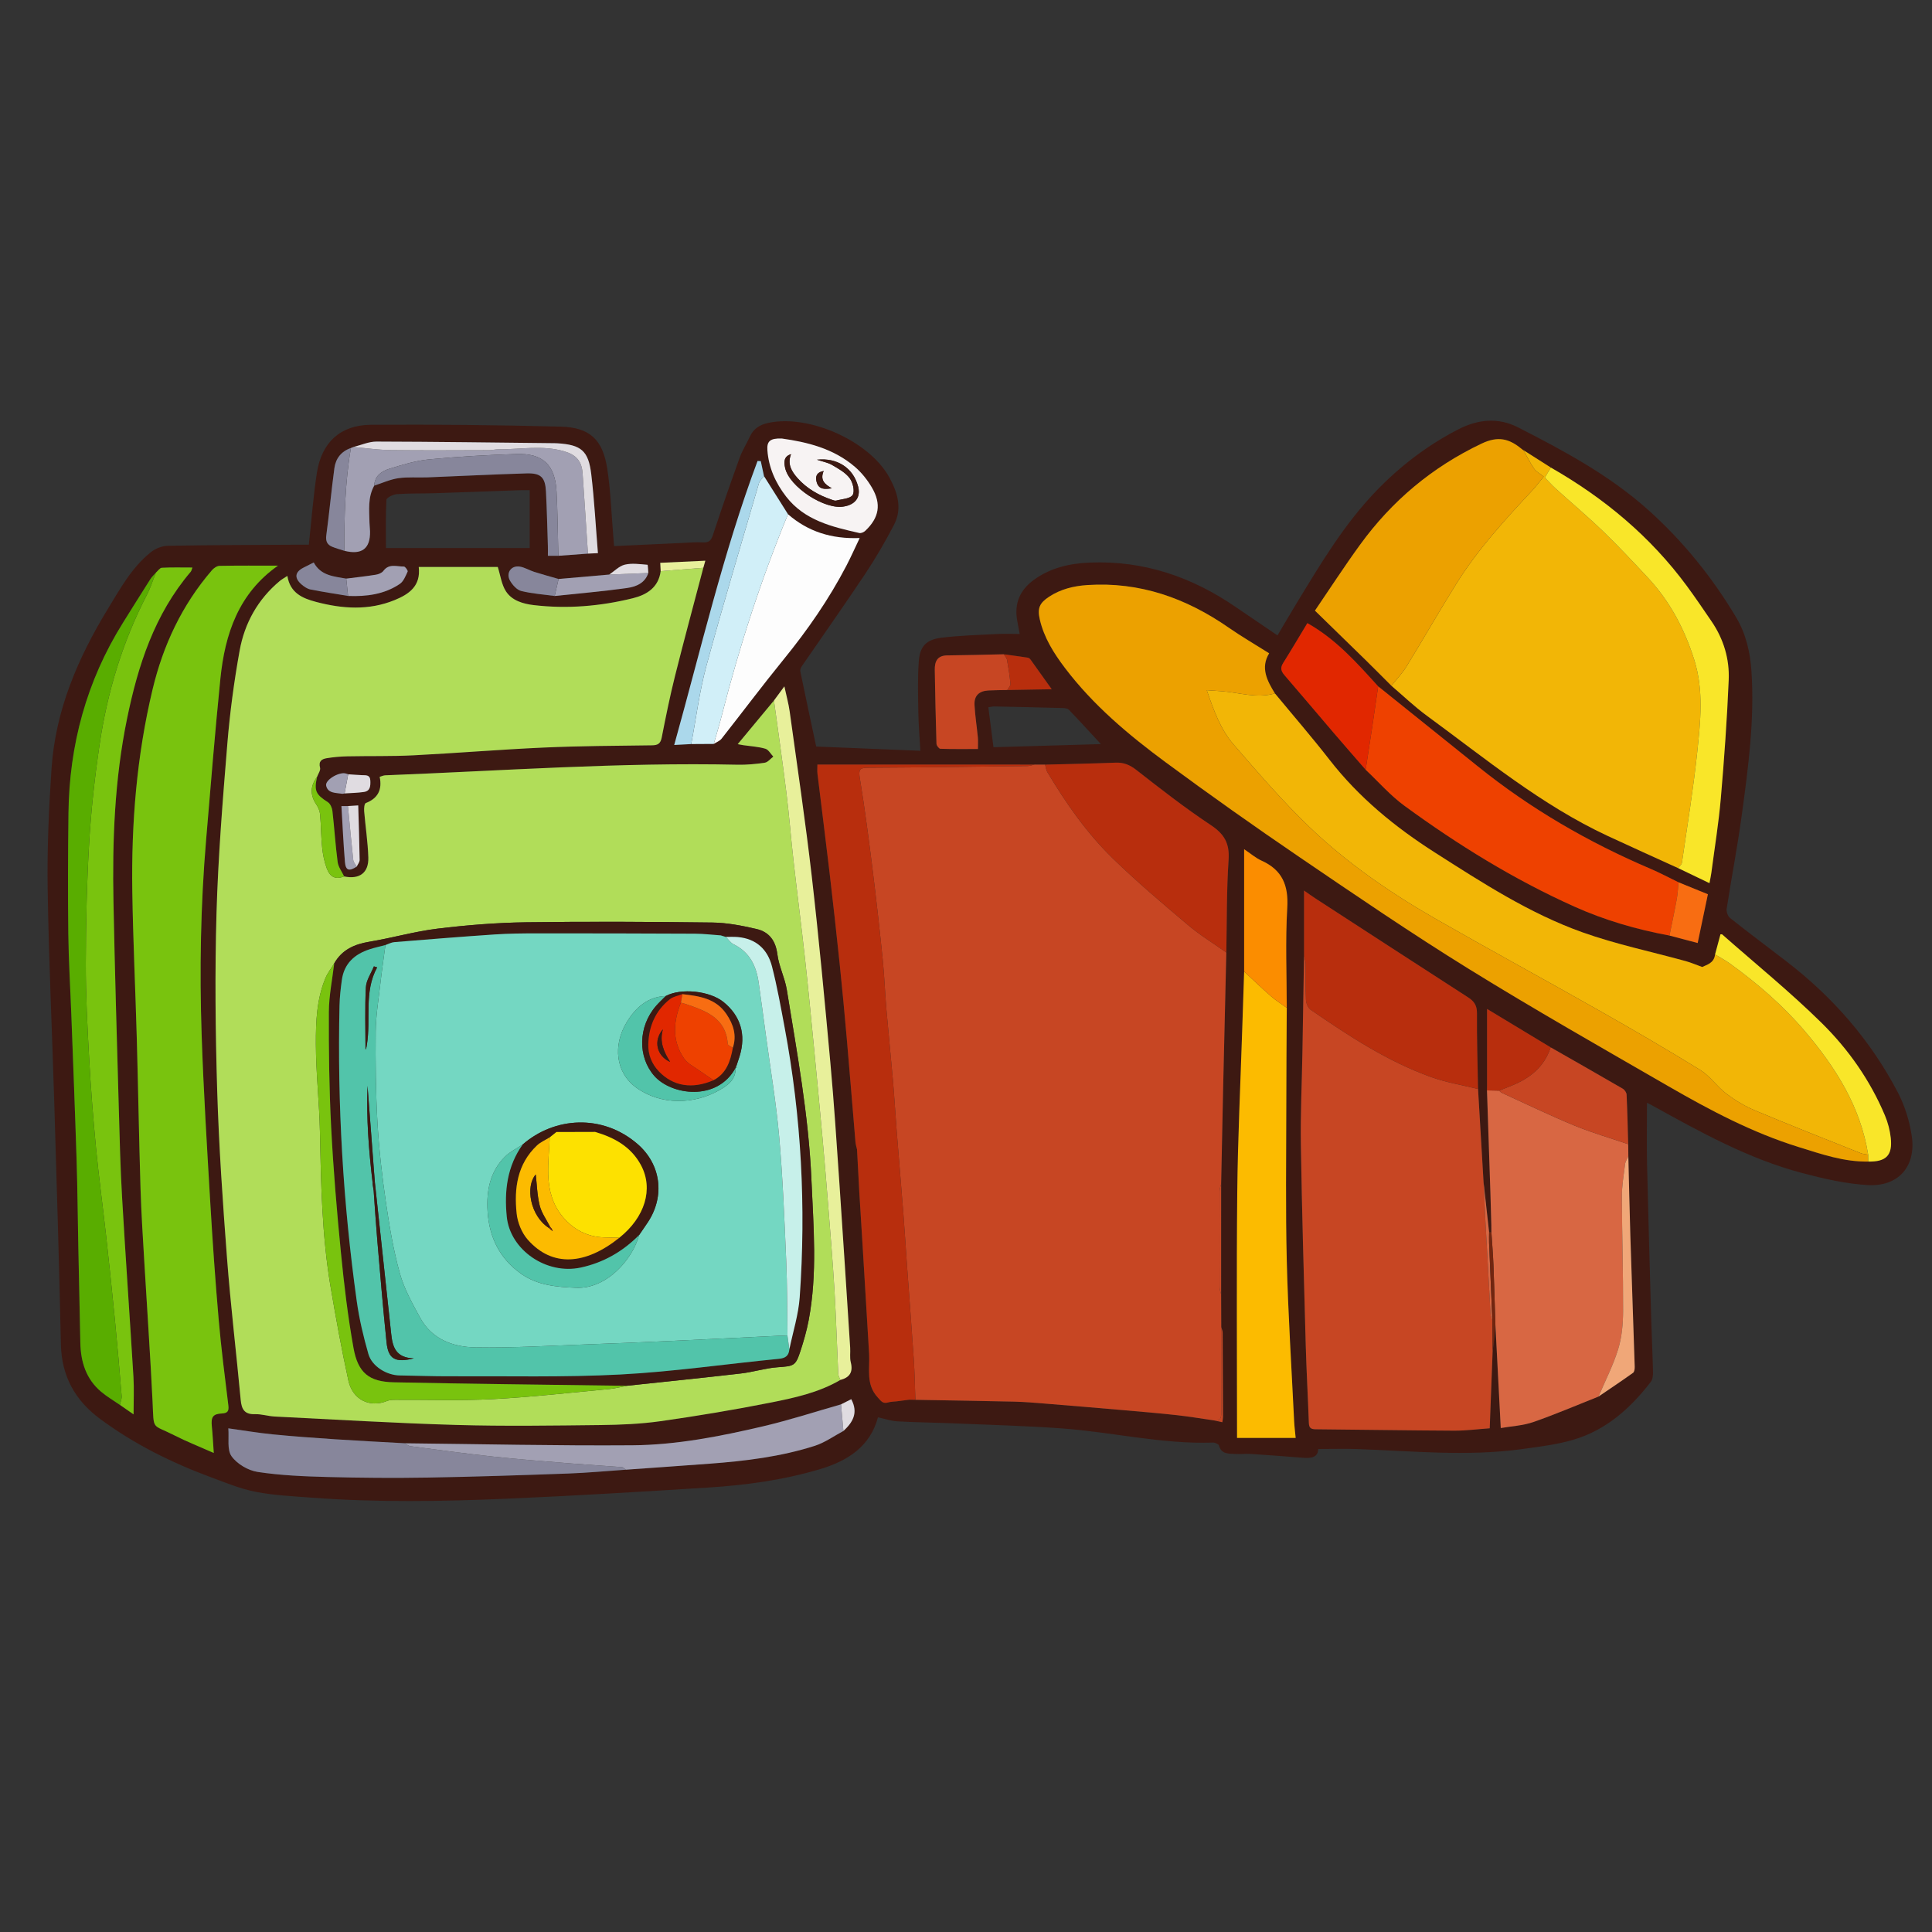 <svg id="Layer_1" enable-background="new 0 0 512 512" height="512" viewBox="0 0 512 512" width="512" xmlns="http://www.w3.org/2000/svg"><rect x="0" y="0" width="512" height="512" fill="#333333" stroke="none"/><g><path d="m436.467 292.25c0 5.479-.104 10.941.021 16.398.315 13.791.723 27.58 1.115 41.37.13 4.545.359 9.088.46 13.634.019.857-.097 1.921-.585 2.555-5.401 7.015-11.861 12.791-20.508 15.335-4.417 1.299-9.075 1.861-13.661 2.489-14.516 1.989-29.044.502-43.568-.013-3.4-.12-6.809-.018-10.403-.018-.045 2.288-1.924 2.496-4.114 2.321-4.555-.365-9.112-.713-13.672-1.007-1.433-.092-2.884.089-4.317-.001-1.703-.106-3.586.068-4.21-2.259-.102-.379-1.047-.774-1.588-.756-13.5.464-26.647-2.78-40.002-3.75-9.568-.695-19.169-.941-28.756-1.346-4.946-.209-9.9-.249-14.842-.527-1.691-.095-3.355-.681-5.166-1.071-2.071 7.723-7.993 11.542-15.392 13.745-9.697 2.888-19.657 4.247-29.707 4.873-17.717 1.104-35.438 2.191-53.172 2.947-17.286.737-34.592 1.021-51.873-.279-4.935-.371-9.922-.598-14.76-1.537-4.034-.783-7.923-2.405-11.807-3.842-10.472-3.876-20.404-8.8-29.417-15.471-6.667-4.934-10.227-11.341-10.406-19.804-.456-21.487-1.124-42.97-1.771-64.453-.564-18.738-1.452-37.47-1.734-56.212-.161-10.652.304-21.338 1.029-31.972 1.05-15.403 6.978-29.219 14.93-42.249 3.29-5.391 6.351-10.992 11.389-15.017 1.199-.958 2.963-1.666 4.482-1.694 11.501-.207 23.006-.216 34.51-.285 1.122-.007 2.244-.001 2.87-.001.718-6.573 1.178-12.864 2.142-19.078 1.244-8.016 6.213-12.648 14.301-12.7 16.762-.108 33.532.052 50.288.488 7.756.202 11.173 3.449 12.358 11.172.91 5.933 1.098 11.977 1.605 17.973.063.745.113 1.49.191 2.516 6.032-.28 11.944-.56 17.857-.826 1.902-.086 3.813-.27 5.705-.159 1.608.095 2.172-.508 2.664-2.006 2.254-6.865 4.633-13.691 7.086-20.488.693-1.92 1.84-3.672 2.687-5.543.977-2.158 2.727-3.173 4.926-3.642 10.776-2.298 26.684 4.786 31.982 14.381 2.197 3.978 3.56 8.282 1.285 12.648-2.312 4.437-4.835 8.792-7.606 12.956-5.479 8.233-11.197 16.307-16.794 24.463-.269.392-.523.978-.436 1.401 1.333 6.47 2.724 12.927 4.217 19.933 8.849.36 18.053.734 27.605 1.122-.211-3.813-.49-6.978-.537-10.146-.069-4.562-.213-9.145.132-13.685.292-3.848 2.013-5.633 5.909-6.119 4.899-.61 9.861-.732 14.8-.994 1.953-.104 3.916-.017 6.012-.017-.253-1.372-.463-2.483-.661-3.596-.803-4.521.753-8.078 4.432-10.743 4.426-3.206 9.489-4.359 14.842-4.576 14.254-.577 26.999 3.782 38.641 11.775 3.625 2.489 7.271 4.945 11.071 7.527 1.657-2.792 3.363-5.726 5.127-8.624 6.296-10.347 12.486-20.758 20.959-29.578 6.396-6.658 13.612-12.167 21.815-16.397 5.193-2.678 10.574-3.229 15.812-.554 12.218 6.24 24.323 12.729 34.624 21.979 9.188 8.251 16.878 17.776 23.203 28.378 2.588 4.338 3.716 9.196 4.054 14.161.883 12.931-.846 25.72-2.587 38.479-1.121 8.218-2.7 16.373-3.965 24.573-.12.773.281 1.986.871 2.454 4.885 3.874 9.876 7.613 14.824 11.408 12.387 9.5 22.463 21.022 29.681 34.87 1.828 3.507 3.062 7.515 3.662 11.432 1.239 8.083-3.503 13.568-11.684 13.084-5.864-.347-11.74-1.704-17.45-3.218-14.113-3.741-26.799-10.779-39.473-17.788-.638-.353-1.297-.668-1.549-.797zm-41.836 34.292c-.491-4.428-.982-8.856-1.474-13.284-.486-8.221-.972-16.442-1.459-24.663-.117-6.689-.344-13.379-.286-20.066.018-2.056-.746-3.18-2.34-4.208-13.463-8.686-26.9-17.415-40.339-26.138-1.093-.71-2.147-1.479-3.155-2.177v17.323c-.142 8.564-.278 17.128-.429 25.691-.143 8.14-.538 16.284-.408 24.42.282 17.639.797 35.275 1.285 52.91.191 6.906.587 13.806.829 20.711.045 1.267.48 1.701 1.76 1.711 12.253.104 24.505.313 36.757.369 3.153.014 6.309-.408 9.414-.627.264-6.95.521-13.704.777-20.457.113-.87.249-1.736.332-2.609.145-1.535.258-3.074.384-4.61.471 9.074.943 18.148 1.435 27.614 2.876-.504 5.891-.642 8.623-1.592 5.84-2.03 11.533-4.481 17.287-6.759 3.062-2.084 6.147-4.137 9.157-6.293.36-.258.452-1.087.434-1.644-.367-11.566-.791-23.13-1.155-34.696-.22-7.002-.358-14.006-.533-21.009-.012-1.079-.025-2.158-.037-3.237-.127-4.383-.22-8.767-.426-13.146-.026-.547-.533-1.278-1.026-1.565-6.344-3.688-12.725-7.311-19.097-10.95-5.592-3.377-11.183-6.754-16.854-10.179v20.271c-.006.33-.012.66-.018.99-.027.107-.028.215-.003.324.302 9.035.605 18.07.907 27.104.081 2.847.162 5.694.243 8.542.006.642.012 1.283.019 1.925-.201.002-.403.004-.604.006zm-302.351-121.349c-.284-.087-.563-.213-.854-.256-1.881-.277-5.328 1.837-4.988 3.296.478 2.054 2.582 1.851 4.225 2.12.21.034.44-.058.661-.091 1.713-.117 3.441-.129 5.133-.383 1.676-.252 1.742-1.571 1.69-2.97-.062-1.65-1.189-1.437-2.243-1.485-1.209-.055-2.416-.152-3.624-.23zm-.066 8.422c-.568 0-1.135 0-1.733 0 .306 5.069.521 9.955.931 14.826.191 2.269 1.105 2.538 3.137 1.212.266-.596.77-1.196.762-1.788-.069-4.73-.234-9.459-.377-14.42-1.107.07-1.914.12-2.72.171zm-.455-60.273c-3.252-.596-6.717-.743-8.617-4.284-.975.493-1.845.932-2.714 1.373-2.286 1.16-2.498 2.74-.505 4.465.667.578 1.498 1.149 2.335 1.316 3.311.662 6.654 1.162 9.985 1.721 4.863.19 9.588-.403 13.707-3.187.993-.671 1.535-2.1 2.079-3.275.119-.258-.644-1.333-.99-1.328-1.857.029-3.929-.887-5.439 1.148-.402.542-1.279.897-1.99 1.012-2.605.421-5.233.704-7.851 1.039zm80.051-1.49c-.071-.76-.092-2.174-.222-2.184-1.998-.154-4.094-.479-5.993-.03-1.505.357-2.773 1.715-4.146 2.628-4.47.39-8.941.781-13.411 1.172-2.162-.626-4.336-1.213-6.481-1.89-1.315-.415-2.552-1.22-3.886-1.404-2.289-.317-3.675 1.793-2.471 3.815.658 1.103 1.782 2.374 2.922 2.658 2.89.717 5.909.92 8.876 1.328 6.396-.68 12.812-1.216 19.177-2.116 2.34-.331 4.747-1.257 5.636-3.977zm95.145 31.01c3.728-.065 7.456-.13 11.761-.205-2.162-3.035-3.88-5.46-5.62-7.868-.164-.227-.459-.46-.723-.5-2.112-.324-4.231-.603-6.347-.896-5.003.105-10.005.249-15.008.3-2.653.027-3.329 1.646-3.292 3.848.11 6.525.246 13.049.451 19.571.015.472.659 1.312 1.033 1.324 3.239.106 6.482.061 9.953.061 0-1.265.072-2.167-.013-3.054-.277-2.861-.728-5.709-.89-8.574-.14-2.473 1.169-3.745 3.683-3.885 1.669-.093 3.343-.084 5.014-.12zm-175.719-36.899c4.64 1.174 6.933-.554 6.829-5.161-.017-.76-.13-1.518-.145-2.278-.064-3.336-.487-6.721 1.257-9.826 2.122-.681 4.202-1.651 6.378-1.967 2.543-.37 5.171-.123 7.759-.225 8.745-.343 17.487-.792 26.234-1.053 3.796-.114 4.942 1.04 5.138 4.814.248 4.788.351 9.584.507 14.377.026.81.004 1.623.004 2.65h2.772c2.615-.193 5.229-.386 7.843-.579.728-.034 1.455-.069 2.642-.125-.581-7.116-.953-14.012-1.759-20.857-.744-6.313-2.695-7.874-9.03-8.259-.228-.014-.456-.02-.684-.022-15.741-.166-31.481-.388-47.222-.427-2.03-.005-4.063.932-6.095 1.432-.222.091-.444.182-.666.272-2.562.87-4.035 2.771-4.382 5.328-.802 5.911-1.339 11.857-2.142 17.768-.214 1.573.207 2.516 1.564 3.075 1.036.427 2.129.713 3.196 1.062zm111.231-19.779c-.284-1.323-.568-2.646-.852-3.969-.285-.017-.57-.034-.855-.051-9.121 24.421-14.979 49.797-22.086 75.263 1.963-.105 3.236-.174 4.508-.242 1.991-.012 3.981-.024 5.972-.036.7-.457 1.581-.77 2.071-1.392 5.513-6.992 10.846-14.13 16.468-21.032 6.322-7.761 11.989-15.931 16.612-24.81 1.2-2.305 2.254-4.686 3.515-7.323-7.456.278-13.688-1.693-18.996-6.314-2.12-3.364-4.239-6.728-6.359-10.093zm20.416 245.988c-6.862 1.954-13.661 4.173-20.599 5.801-11.41 2.676-22.975 4.957-34.708 5.044-20.089.15-40.182-.322-60.274-.533-6.151-.348-12.305-.651-18.452-1.058-5.536-.367-11.073-.763-16.593-1.307-3.834-.378-7.642-1.028-11.749-1.596.219 2.598-.391 5.659.851 7.397 1.459 2.042 4.398 3.776 6.921 4.16 6.067.923 12.26 1.179 18.412 1.34 8.898.232 17.807.301 26.707.152 12.405-.208 24.808-.627 37.209-1.071 5.086-.182 10.162-.665 15.242-1.012 7.422-.531 14.846-1.045 22.266-1.599 9.421-.703 18.79-1.845 27.817-4.733 2.672-.855 5.061-2.597 7.58-3.933 2.491-2.281 4.001-4.819 2.081-8.423-.897.454-1.804.911-2.711 1.369zm-181.579-220.404c-.49.571-1.058 1.093-1.458 1.721-2.449 3.849-4.865 7.719-7.282 11.588-9.637 15.431-14.201 32.329-14.421 50.437-.129 10.648-.167 21.3-.041 31.948.086 7.22.538 14.436.807 21.654.477 12.77.986 25.538 1.39 38.311.238 7.531.294 15.068.447 22.602.174 8.599.377 17.197.544 25.796.098 5.083 1.507 9.628 5.512 13.01 1.542 1.302 3.314 2.33 4.982 3.483 1.119.778 2.239 1.557 3.609 2.509 0-3.653.162-6.778-.027-9.882-.964-15.861-2.09-31.712-3.012-47.575-.459-7.899-.653-15.815-.874-23.725-.509-18.186-1.05-36.372-1.411-54.561-.323-16.302.299-32.547 3.594-48.598 2.908-14.167 7.272-27.673 16.857-38.939.252-.296.314-.752.467-1.141-2.812 0-5.46-.076-8.096.062-.55.029-1.06.848-1.588 1.303zm288.406 105.702c-.175 5.249-.356 10.498-.524 15.747-.455 14.231-1.153 28.459-1.299 42.693-.221 21.595-.058 43.194-.058 65.151h15.535c-.159-1.699-.338-3.045-.403-4.397-.684-14.14-1.594-28.274-1.95-42.423-.344-13.698-.134-27.41-.128-41.115.004-8.681.078-17.362.121-26.043-0-8.835-.39-17.693.135-26.497.356-5.967-1.322-10.024-6.813-12.504-1.586-.717-2.952-1.921-4.616-3.033 0 11.104 0 21.763 0 32.422zm73.99-138.137c-.165-.132-.33-.263-.495-.395-3.235-2.652-6.146-3.483-10.564-1.382-13.123 6.24-23.777 15.184-32.234 26.837-4.265 5.878-8.216 11.983-11.933 17.433 4.69 4.571 9.029 8.782 13.347 13.015 2.325 2.28 4.614 4.596 6.919 6.896 3.12 2.656 6.089 5.519 9.387 7.933 15.503 11.347 30.362 23.681 47.959 31.875 6.191 2.883 12.422 5.678 18.635 8.513 2.687 1.29 5.374 2.58 8.307 3.988.233-1.274.4-2.006.497-2.746.86-6.562 1.937-13.106 2.506-19.693.903-10.454 1.651-20.929 2.093-31.41.235-5.559-1.345-10.85-4.544-15.527-2.147-3.139-4.276-6.294-6.53-9.355-9.683-13.145-21.946-23.345-36.062-31.408-2.423-1.54-4.846-3.08-7.269-4.62zm41.131 114.488c-2.464-1.196-4.882-2.499-7.399-3.571-16.458-7.01-31.796-15.894-45.749-27.123-8.81-7.09-17.635-14.162-26.453-21.242-5.598-6.175-11.11-12.446-18.767-16.755-2.105 3.484-4.216 7.07-6.429 10.593-.795 1.264-.555 2.149.365 3.214 4.37 5.055 8.665 10.174 13.011 15.25 2.812 3.285 5.664 6.536 8.498 9.803 3.41 3.207 6.531 6.809 10.282 9.551 14.139 10.334 29.001 19.524 45.017 26.713 8.069 3.622 16.522 6.075 25.219 7.68 2.374.627 4.748 1.254 7.477 1.975.938-4.477 1.81-8.636 2.709-12.923-2.757-1.121-5.268-2.143-7.78-3.164zm-217.11 82.097c.275 4.452.555 8.905.824 13.357.592 9.814 1.172 19.629 1.771 29.443.241 3.95-.944 8.09 2.281 11.607.932 1.016 1.358 1.753 2.773 1.334.713-.211 1.493-.199 2.242-.288 1.118-.144 2.236-.288 3.354-.433.541.011 1.083.021 1.624.032 8.742.155 17.486.283 26.227.483 2.653.061 5.304.288 7.951.502 7.028.568 14.055 1.156 21.08 1.765 4.68.406 9.363.8 14.031 1.315 3.307.365 6.593.923 9.889 1.395.683.15 1.367.301 2.162.476.087-.656.18-1.023.178-1.389-.021-7.444-.045-14.887-.098-22.329-.004-.501-.236-1-.362-1.5-.012-2.892-.024-5.784-.036-8.677.001-9.752.001-19.505.003-29.257.175-8.439.338-16.878.528-25.316.271-12.005.563-24.008.846-36.012.164-8.202.057-16.422.603-24.599.289-4.326-1.135-6.788-4.7-9.155-6.808-4.521-13.284-9.56-19.726-14.603-1.747-1.368-3.357-2.04-5.524-1.954-6.22.244-12.444.359-18.666.525-.926-.005-1.852-.01-2.777-.015-19.144 0-38.288 0-57.581 0 0 1.024-.07 1.709.011 2.376 1.067 8.799 2.192 17.591 3.226 26.394.945 8.045 1.837 16.097 2.677 24.154.691 6.634 1.311 13.277 1.891 19.922.792 9.064 1.512 18.134 2.283 27.2.056.654.271 1.295.412 1.942.201 3.769.403 7.538.605 11.308zm267.38-8.092c4.723.103 6.485-1.639 5.969-6.287-.223-2.012-.76-4.059-1.545-5.926-3.913-9.304-9.675-17.524-16.771-24.516-8.376-8.253-17.551-15.694-26.384-23.482-.042-.037-.146-.005-.432-.005-.467 1.737-.948 3.528-1.43 5.319-.255 2.387-2.298 2.753-3.405 3.334-1.744-.627-3.012-1.179-4.332-1.544-9.149-2.529-18.504-4.469-27.419-7.649-14.046-5.011-26.546-13.138-39.062-21.124-10.59-6.756-20.18-14.602-27.949-24.592-4.661-5.994-9.641-11.74-14.478-17.598-2.081-3.373-3.871-6.793-1.527-10.627-3.76-2.371-7.324-4.435-10.693-6.778-11.29-7.849-23.593-12.228-37.506-11.309-3.616.239-7.058 1.075-10.142 3.107-2.512 1.655-3.119 3.04-2.452 5.965 1.11 4.868 3.716 8.988 6.666 12.884 7.478 9.878 16.886 17.771 26.758 25.058 11.635 8.589 23.448 16.95 35.404 25.086 14.792 10.065 29.583 20.166 44.791 29.577 17.414 10.777 35.236 20.901 52.977 31.14 11.022 6.362 22.278 12.322 34.503 16.115 6.015 1.866 12.012 3.975 18.457 3.85zm-272.397 57.874c2.459-.644 3.415-2.075 2.758-4.665-.31-1.224-.077-2.579-.16-3.871-.943-14.587-1.864-29.175-2.864-43.758-.724-10.558-1.41-21.122-2.374-31.66-1.512-16.523-3.044-33.049-4.941-49.53-1.679-14.588-3.849-29.119-5.852-43.669-.282-2.048-.85-4.056-1.408-6.652-1.159 1.575-1.958 2.66-2.756 3.744-3.123 3.763-6.247 7.525-9.606 11.571.828.152 1.175.226 1.526.278 1.941.286 3.936.388 5.802.932.834.243 1.411 1.37 2.104 2.095-.748.559-1.44 1.485-2.254 1.608-2.385.359-4.822.588-7.232.536-31.176-.68-62.261 1.605-93.378 2.808-.418.016-.828.22-1.454.395.716 3.399-.449 5.712-3.69 6.964-.37.143-.48 1.417-.42 2.144.338 4.088.973 8.161 1.104 12.252.132 4.102-2.364 5.893-6.407 5.04-.595-1.268-1.545-2.49-1.72-3.813-.595-4.497-.868-9.035-1.387-13.544-.095-.825-.564-1.904-1.21-2.319-3.212-2.061-3.679-2.973-2.861-6.702.291-.815.979-1.737.795-2.425-.463-1.737.465-2.315 1.758-2.526 1.794-.292 3.622-.459 5.44-.497 5.861-.122 11.734.024 17.585-.271 11.477-.579 22.936-1.54 34.415-2.052 9.582-.428 19.182-.479 28.775-.6 1.59-.02 2.258-.474 2.573-2.074 1.073-5.445 2.168-10.893 3.516-16.275 2.402-9.589 4.994-19.131 7.507-28.692.148-.518.296-1.037.535-1.875-4.197.195-8.012.373-11.949.556.044.876.078 1.541.112 2.207-.562 4.324-3.683 6.261-7.357 7.17-8.631 2.135-17.425 2.874-26.285 1.827-2.816-.333-5.764-1.179-7.367-3.662-1.167-1.806-1.444-4.188-2.159-6.441-6.548 0-13.665 0-20.945 0 .587 5.07-2.595 7.219-6.38 8.768-6.867 2.811-13.87 2.33-20.853.48-3.563-.944-6.855-2.34-7.583-6.88-.825.545-1.478.894-2.034 1.359-5.801 4.842-9.306 11.161-10.62 18.443-1.472 8.153-2.578 16.403-3.255 24.659-1.226 14.945-2.438 29.914-2.87 44.896-.452 15.673-.297 31.383.182 47.059.453 14.835 1.479 29.661 2.608 44.463.954 12.512 2.459 24.981 3.62 37.478.233 2.507 1.021 3.885 3.811 3.792 1.725-.058 3.461.534 5.203.62 16.051.795 32.098 1.773 48.16 2.232 12.717.363 25.453.169 38.179.027 5.322-.059 10.686-.284 15.946-1.03 9.712-1.377 19.401-2.993 29.023-4.899 6.396-1.267 12.839-2.657 18.595-6.024zm-149.04-215.794c-5.317 0-10.406-.046-15.492.054-.694.014-1.544.612-2.036 1.185-7.899 9.19-12.889 19.782-15.707 31.568-4.206 17.597-5.642 35.446-5.372 53.453.196 13.016.829 26.026 1.191 39.04.368 13.246.579 26.497.987 39.742.211 6.844.67 13.681 1.068 20.518.7 11.997 1.549 23.988 2.124 35.991.374 7.815-.309 5.815 5.775 8.922 3.221 1.645 6.604 2.972 10.448 4.68-.195-2.742-.295-4.912-.516-7.069-.251-2.459.276-3.281 2.645-3.404 1.507-.078 1.922-.602 1.734-2.134-.935-7.617-1.913-15.235-2.575-22.878-.892-10.303-1.612-20.625-2.22-30.949-.867-14.737-1.78-29.477-2.279-44.23-.585-17.285-.279-34.576 1.18-51.825 1.204-14.241 2.346-28.489 3.783-42.707 1.198-11.848 4.808-22.635 15.259-29.957zm66.706-4.66c0-5.186 0-10.156 0-15.343-1.073 0-1.819-.022-2.564.004-7.534.264-15.066.555-22.601.797-3.349.108-6.71.009-10.048.251-.991.071-2.72.936-2.753 1.513-.237 4.224-.127 8.469-.127 12.778 12.759-0 25.433-0 38.093-0zm66.822-29.032c-3.102-.106-3.992.727-3.824 3.077.332 4.624 2.159 8.686 4.97 12.315 4.901 6.325 12.151 8.005 19.389 9.646.465.105 1.19-.214 1.571-.573 3.693-3.483 4.34-7.1 1.748-11.501-1.175-1.996-2.697-3.913-4.445-5.422-5.77-4.981-12.881-6.622-19.409-7.542zm56.087 81.808c9.695-.283 19.232-.561 28.469-.831-2.818-3.044-5.621-6.119-8.503-9.12-.346-.359-1.113-.419-1.691-.435-6.018-.165-12.036-.297-18.055-.418-.488-.01-.979.132-1.578.22.456 3.555.891 6.945 1.358 10.585z" fill="#3d1912"/><path d="m91.203 232.262c4.043.853 6.54-.938 6.407-5.04-.131-4.091-.765-8.165-1.104-12.252-.06-.726.049-2.001.42-2.144 3.24-1.253 4.405-3.565 3.69-6.964.626-.176 1.037-.379 1.454-.395 31.118-1.204 62.202-3.488 93.378-2.808 2.409.052 4.847-.176 7.232-.536.814-.123 1.506-1.049 2.254-1.608-.694-.725-1.27-1.852-2.104-2.095-1.866-.544-3.86-.646-5.802-.932-.351-.052-.699-.126-1.526-.278 3.358-4.046 6.482-7.808 9.606-11.571 1.111 8.185 2.294 16.36 3.308 24.557.735 5.941 1.196 11.916 1.869 17.866.988 8.735 2.11 17.454 3.074 26.191.864 7.837 1.609 15.687 2.373 23.534.77 7.922 1.518 15.847 2.237 23.774.514 5.665.994 11.333 1.44 17.003.613 7.788 1.271 15.575 1.738 23.373.44 7.357.646 14.728.995 22.092.027.564.368 1.114.563 1.671-5.756 3.367-12.199 4.757-18.595 6.024-9.622 1.906-19.311 3.522-29.023 4.899-5.261.746-10.625.971-15.946 1.03-12.726.142-25.462.336-38.179-.027-16.062-.459-32.109-1.437-48.16-2.232-1.742-.086-3.478-.677-5.203-.62-2.791.093-3.579-1.286-3.811-3.792-1.16-12.497-2.665-24.966-3.62-37.478-1.129-14.803-2.155-29.628-2.608-44.463-.478-15.676-.633-31.386-.182-47.059.432-14.982 1.645-29.951 2.87-44.896.677-8.256 1.784-16.507 3.255-24.659 1.315-7.282 4.82-13.601 10.62-18.443.556-.465 1.21-.813 2.034-1.359.728 4.541 4.02 5.937 7.583 6.88 6.983 1.849 13.985 2.331 20.853-.48 3.785-1.549 6.966-3.698 6.38-8.768h20.945c.714 2.253.991 4.634 2.159 6.441 1.603 2.482 4.551 3.329 7.367 3.662 8.86 1.047 17.654.308 26.285-1.827 3.674-.909 6.794-2.846 7.357-7.171 3.768-.296 7.535-.592 11.302-.888-2.513 9.561-5.105 19.103-7.507 28.692-1.348 5.381-2.443 10.83-3.516 16.275-.316 1.6-.983 2.054-2.573 2.074-9.593.121-19.193.172-28.775.6-11.479.512-22.938 1.473-34.415 2.052-5.851.295-11.724.149-17.585.271-1.817.038-3.646.205-5.44.497-1.293.21-2.221.788-1.758 2.526.184.689-.504 1.61-.795 2.425-1.833 2.379-1.854 4.862-.22 7.279.516.763.941 1.719 1.023 2.622.266 2.943.244 5.912.55 8.849.194 1.864.572 3.764 1.229 5.512.908 2.412 2.417 2.972 4.597 2.117zm75.012 134.974c10.06-1.075 20.126-2.093 30.176-3.256 3.234-.374 6.405-1.404 9.64-1.641 4.386-.322 4.779-.295 6.094-4.296.876-2.666 1.65-5.388 2.174-8.142 2.359-12.404 1.27-24.898.732-37.363-.73-16.923-3.816-33.557-6.519-50.229-.517-3.191-2.103-6.224-2.503-9.416-.455-3.631-2.212-5.929-5.528-6.697-3.829-.887-7.781-1.664-11.689-1.713-16.453-.206-32.913-.298-49.365-.068-7.822.109-15.669.74-23.439 1.682-6.08.737-12.032 2.469-18.089 3.471-3.992.66-7.273 2.117-9.331 5.746-.777 1.274-1.729 2.475-2.3 3.835-2.344 5.581-2.579 11.57-2.563 17.452.022 7.805.929 15.603 1.083 23.412.272 13.741.527 27.479 2.83 41.066 1.404 8.286 2.911 16.562 4.704 24.771 1.118 5.115 5.691 7.311 10.332 5.387.667-.277 1.482-.267 2.229-.272 8.576-.046 17.17.268 25.724-.184 10.284-.544 20.535-1.714 30.795-2.666 1.617-.15 3.208-.579 4.811-.878z" fill="#b1dd59"/><path d="m324.988 252.423c-.283 12.004-.575 24.008-.846 36.012-.191 8.438-.353 16.877-.528 25.316-.147.636-.421 1.272-.423 1.908-.029 8.48-.029 16.96-0 25.439.002.637.275 1.273.421 1.91.012 2.892.025 5.785.036 8.677-.006 7.582-.041 15.165.006 22.747.009 1.419-.334 2.202-1.887 1.996-3.295-.472-6.581-1.03-9.889-1.395-4.669-.515-9.351-.909-14.031-1.315-7.025-.609-14.052-1.196-21.08-1.765-2.647-.214-5.298-.441-7.951-.502-8.741-.201-17.485-.328-26.226-.484-.135-3.56-.189-7.125-.425-10.678-.548-8.232-1.191-16.457-1.783-24.686-.332-4.608-.608-9.22-.966-13.825-.568-7.316-1.198-14.628-1.774-21.944-.351-4.453-.604-8.915-.987-13.365-.545-6.328-1.205-12.646-1.747-18.975-.381-4.451-.537-8.922-.99-13.364-.813-7.97-1.7-15.933-2.695-23.882-1.004-8.023-2.05-16.047-3.359-24.023-.366-2.232-.064-2.756 2.177-2.768 14.074-.073 28.147-.264 42.22-.442.647-.008 1.292-.257 1.938-.394.926.005 1.852.01 2.777.014.181.649.229 1.377.562 1.935 4.954 8.3 10.486 16.23 17.416 22.968 6.356 6.18 13.154 11.918 19.931 17.645 3.155 2.665 6.723 4.841 10.104 7.24z" fill="#c74623"/><path d="m444.721 230.058c-6.213-2.835-12.444-5.63-18.635-8.513-17.597-8.194-32.456-20.528-47.959-31.875-3.297-2.414-6.266-5.277-9.386-7.933 1.351-1.711 2.886-3.309 4.019-5.155 4.442-7.238 8.653-14.62 13.147-21.826 5.686-9.118 12.908-17.017 20.212-24.838.957-1.025 1.792-2.163 2.981-3.612-.996-.789-1.969-1.269-2.507-2.049-1.083-1.57-1.93-3.303-2.874-4.969 2.423 1.54 4.846 3.08 7.269 4.62-.523.879-1.047 1.758-1.583 2.656.961.982 1.867 2.011 2.877 2.924 4.163 3.766 8.471 7.38 12.507 11.275 4.101 3.957 7.999 8.129 11.889 12.297 5.852 6.271 9.758 13.654 12.321 21.814 2.553 8.127 1.636 16.381.772 24.554-1.032 9.766-2.634 19.472-4.043 29.196-.074.515-.659.957-1.006 1.434z" fill="#f2b606"/><path d="m391.699 288.595c.486 8.221.973 16.442 1.459 24.663.148 3.15.278 6.301.446 9.45.455 8.515.919 17.03 1.409 25.542.032.564.31 1.113.473 1.669.027 2.712.054 5.423.081 8.134-.257 6.754-.514 13.508-.778 20.459-3.105.219-6.26.641-9.414.627-12.252-.055-24.504-.265-36.757-.369-1.28-.011-1.716-.444-1.76-1.711-.243-6.905-.639-13.805-.829-20.711-.487-17.635-1.002-35.271-1.285-52.91-.13-8.136.264-16.279.408-24.42.151-8.564.287-17.127.429-25.691.152.716.425 1.43.436 2.147.048 3.192-.072 6.39.082 9.575.043.895.579 2.096 1.284 2.579 10.066 6.905 20.269 13.633 31.843 17.792 4.02 1.444 8.309 2.138 12.475 3.174z" fill="#c74623"/><path d="m73.665 149.905c-10.451 7.323-14.061 18.109-15.259 29.957-1.437 14.218-2.578 28.466-3.783 42.707-1.459 17.249-1.765 34.539-1.18 51.825.499 14.752 1.412 29.492 2.279 44.23.607 10.324 1.327 20.645 2.22 30.949.661 7.644 1.64 15.261 2.575 22.878.188 1.532-.227 2.057-1.734 2.134-2.369.122-2.896.945-2.645 3.404.22 2.158.321 4.327.516 7.069-3.844-1.708-7.228-3.035-10.448-4.68-6.084-3.107-5.401-1.107-5.775-8.922-.575-12.003-1.424-23.994-2.124-35.991-.399-6.837-.858-13.674-1.068-20.518-.407-13.245-.618-26.496-.987-39.742-.362-13.014-.995-26.024-1.191-39.04-.27-18.008 1.165-35.856 5.372-53.453 2.817-11.786 7.807-22.377 15.707-31.568.492-.573 1.342-1.171 2.036-1.185 5.086-.1 10.175-.054 15.492-.054z" fill="#79c30e"/><path d="m337.865 183.756c4.837 5.858 9.817 11.604 14.478 17.598 7.769 9.991 17.359 17.836 27.949 24.592 12.516 7.986 25.017 16.113 39.062 21.124 8.914 3.18 18.27 5.12 27.419 7.649 1.32.365 2.589.916 4.332 1.544 1.107-.581 3.15-.947 3.405-3.334 1.343.823 2.747 1.563 4.02 2.484 7.219 5.227 13.934 10.996 19.736 17.822 8.181 9.625 14.786 20.009 16.816 32.767-.664-.13-1.369-.159-1.986-.406-9.379-3.749-18.783-7.44-28.094-11.352-2.676-1.124-5.24-2.689-7.557-4.446-2.452-1.86-4.271-4.638-6.851-6.233-8.771-5.424-17.698-10.603-26.671-15.69-14.281-8.096-28.7-15.947-42.959-24.081-12.23-6.977-23.848-14.937-34.012-24.689-7.11-6.822-13.567-14.35-20.035-21.805-3.45-3.976-5.245-8.971-7.108-14.394 1.536.105 2.7.182 3.862.265 4.726.334 9.395 2.014 14.194.586z" fill="#f2b606"/><path d="m337.865 183.756c-4.798 1.428-9.468-.252-14.194-.586-1.163-.082-2.326-.16-3.862-.265 1.864 5.422 3.658 10.418 7.108 14.394 6.469 7.455 12.926 14.983 20.035 21.805 10.163 9.752 21.782 17.712 34.012 24.689 14.259 8.134 28.678 15.985 42.959 24.081 8.973 5.087 17.9 10.266 26.671 15.69 2.579 1.595 4.398 4.373 6.851 6.233 2.317 1.757 4.881 3.322 7.557 4.446 9.311 3.912 18.715 7.603 28.094 11.352.618.247 1.322.276 1.987.406.007.608.013 1.216.019 1.824-6.445.124-12.442-1.985-18.457-3.85-12.225-3.792-23.48-9.752-34.503-16.115-17.741-10.24-35.563-20.364-52.977-31.14-15.208-9.411-29.999-19.512-44.791-29.577-11.957-8.136-23.769-16.497-35.404-25.086-9.872-7.288-19.28-15.18-26.758-25.058-2.95-3.897-5.556-8.016-6.666-12.884-.667-2.925-.06-4.31 2.452-5.965 3.084-2.031 6.526-2.867 10.142-3.107 13.913-.92 26.216 3.459 37.506 11.309 3.369 2.343 6.933 4.407 10.693 6.778-2.344 3.834-.554 7.254 1.527 10.627z" fill="#eca100"/><path d="m395.233 326.535c-.006-.642-.012-1.283-.016-1.923-.081-2.847-.163-5.695-.244-8.543-.302-9.035-.605-18.07-.907-27.104 1.07.023 2.139.045 3.209.068.227.191.425.444.685.563 6.393 2.916 12.723 5.984 19.215 8.664 4.66 1.924 9.537 3.325 14.317 4.96.012 1.079.025 2.158.038 3.237-.298.679-.775 1.336-.864 2.041-.362 2.852-.853 5.721-.845 8.582.026 10.116.352 20.233.316 30.348-.012 3.379-.316 6.896-1.3 10.1-1.325 4.317-3.436 8.392-5.21 12.571-5.753 2.279-11.447 4.729-17.287 6.759-2.732.95-5.747 1.088-8.623 1.592-.492-9.465-.963-18.539-1.434-27.614-.164-5.226-.297-10.453-.506-15.677-.115-2.877-.358-5.749-.543-8.624z" fill="#d86743"/><path d="m274.198 202.622c-.646.137-1.29.386-1.938.394-14.073.177-28.146.369-42.22.442-2.24.012-2.543.536-2.177 2.768 1.31 7.977 2.355 16 3.359 24.023.995 7.949 1.882 15.912 2.695 23.882.453 4.442.609 8.914.99 13.364.542 6.328 1.202 12.646 1.747 18.975.383 4.45.636 8.912.987 13.365.577 7.316 1.206 14.628 1.774 21.944.358 4.606.634 9.217.966 13.825.592 8.229 1.235 16.454 1.783 24.686.237 3.553.29 7.118.425 10.678-.542-.01-1.083-.021-1.626-.031-1.118.144-2.235.288-3.353.433-.749.089-1.529.077-2.242.288-1.415.419-1.841-.318-2.773-1.334-3.225-3.517-2.04-7.656-2.281-11.607-.598-9.814-1.178-19.629-1.771-29.443-.269-4.453-.549-8.905-.825-13.356-.202-3.769-.403-7.539-.604-11.309-.141-.647-.356-1.288-.412-1.942-.77-9.066-1.491-18.136-2.283-27.2-.581-6.645-1.2-13.287-1.891-19.922-.84-8.057-1.732-16.109-2.677-24.154-1.034-8.803-2.159-17.595-3.226-26.394-.081-.667-.011-1.352-.011-2.376z" fill="#b82e0d"/><path d="m365.23 181.885c8.818 7.08 17.643 14.152 26.453 21.242 13.954 11.229 29.292 20.113 45.749 27.123 2.517 1.072 4.935 2.375 7.399 3.57-.151 1.489-.207 2.995-.474 4.464-.587 3.227-1.282 6.434-1.932 9.649-8.697-1.605-17.151-4.058-25.219-7.68-16.016-7.189-30.877-16.379-45.017-26.713-3.751-2.742-6.872-6.344-10.281-9.551.598-3.869 1.205-7.736 1.786-11.607.526-3.497 1.024-6.998 1.534-10.498z" fill="#ee4100"/><path d="m403.718 119.287c.944 1.666 1.791 3.4 2.874 4.969.538.78 1.512 1.26 2.507 2.049-1.189 1.449-2.024 2.588-2.981 3.612-7.303 7.821-14.526 15.72-20.212 24.838-4.494 7.206-8.704 14.588-13.147 21.826-1.132 1.845-2.667 3.443-4.019 5.155-2.306-2.3-4.595-4.617-6.92-6.896-4.318-4.233-8.657-8.444-13.347-13.015 3.716-5.45 7.667-11.556 11.933-17.433 8.457-11.653 19.11-20.598 32.234-26.837 4.419-2.101 7.33-1.27 10.565 1.382.165.131.33.263.495.395z" fill="#eca100"/><path d="m341.005 267.081c-.043 8.681-.117 17.362-.121 26.043-.006 13.706-.216 27.418.128 41.115.356 14.149 1.266 28.283 1.95 42.423.065 1.352.244 2.698.403 4.397-5.255 0-10.276 0-15.535 0 0-21.957-.163-43.556.058-65.151.146-14.234.843-28.463 1.299-42.693.168-5.249.349-10.498.524-15.746 2.379 2.199 4.714 4.448 7.155 6.577 1.285 1.121 2.754 2.03 4.14 3.034z" fill="#fcbb00"/><path d="m41.305 151.767c.528-.455 1.037-1.274 1.588-1.303 2.637-.138 5.285-.062 8.096-.062-.154.389-.216.846-.467 1.141-9.584 11.266-13.949 24.772-16.857 38.939-3.295 16.052-3.917 32.297-3.594 48.598.361 18.189.902 36.375 1.411 54.561.222 7.911.415 15.826.874 23.725.921 15.863 2.047 31.714 3.012 47.575.189 3.104.027 6.229.027 9.882-1.371-.953-2.49-1.731-3.609-2.509.161-.787.515-1.59.453-2.358-.554-6.788-1.139-13.575-1.802-20.353-.73-7.455-1.517-14.905-2.344-22.349-.852-7.667-1.905-15.313-2.644-22.99-.761-7.913-1.381-15.846-1.822-23.783-.467-8.412-.911-16.841-.89-25.262.026-10.707.269-21.428.907-32.114.514-8.598 1.476-17.193 2.734-25.716 2.051-13.893 6.066-27.225 12.55-39.758.965-1.866 1.593-3.906 2.377-5.865z" fill="#79c30e"/><path d="m391.699 288.595c-4.166-1.036-8.456-1.73-12.475-3.174-11.574-4.159-21.776-10.886-31.843-17.792-.705-.484-1.24-1.684-1.284-2.579-.154-3.185-.033-6.383-.082-9.575-.011-.717-.284-1.431-.436-2.147-0-5.684-0-11.367-0-17.323 1.009.699 2.063 1.468 3.155 2.177 13.439 8.724 26.875 17.452 40.339 26.138 1.593 1.028 2.358 2.152 2.34 4.208-.058 6.687.169 13.377.286 20.066z" fill="#b82e0d"/><path d="m41.305 151.767c-.784 1.96-1.412 3.999-2.377 5.865-6.484 12.533-10.499 25.865-12.55 39.758-1.258 8.523-2.221 17.118-2.734 25.716-.638 10.686-.882 21.407-.907 32.114-.02 8.421.424 16.849.89 25.262.44 7.938 1.06 15.87 1.822 23.783.739 7.677 1.792 15.323 2.644 22.99.827 7.445 1.615 14.895 2.344 22.349.663 6.778 1.247 13.565 1.802 20.353.063.768-.292 1.571-.453 2.358-1.668-1.153-3.44-2.181-4.982-3.483-4.005-3.382-5.414-7.926-5.512-13.01-.167-8.599-.37-17.197-.544-25.796-.153-7.534-.208-15.071-.447-22.602-.405-12.772-.913-25.541-1.39-38.311-.269-7.218-.722-14.434-.807-21.654-.126-10.648-.088-21.299.041-31.948.22-18.108 4.784-35.007 14.421-50.437 2.417-3.869 4.833-7.739 7.282-11.588.4-.628.968-1.15 1.458-1.721z" fill="#59ad00"/><path d="m324.988 252.423c-3.381-2.398-6.949-4.574-10.104-7.24-6.778-5.726-13.576-11.465-19.931-17.645-6.93-6.738-12.462-14.668-17.416-22.968-.333-.558-.381-1.286-.562-1.935 6.222-.165 12.447-.28 18.666-.524 2.167-.085 3.777.587 5.524 1.954 6.442 5.043 12.918 10.082 19.726 14.603 3.565 2.367 4.989 4.83 4.7 9.155-.545 8.177-.438 16.397-.603 24.599z" fill="#b82e0d"/><path d="m444.721 230.058c.347-.476.932-.918 1.006-1.434 1.41-9.724 3.011-19.43 4.043-29.196.864-8.173 1.781-16.427-.772-24.554-2.563-8.16-6.468-15.543-12.321-21.814-3.89-4.168-7.788-8.34-11.889-12.297-4.037-3.895-8.345-7.508-12.507-11.275-1.01-.913-1.917-1.942-2.877-2.924.535-.898 1.059-1.777 1.583-2.656 14.116 8.063 26.379 18.263 36.062 31.408 2.255 3.061 4.383 6.216 6.53 9.355 3.199 4.677 4.779 9.968 4.544 15.527-.442 10.482-1.19 20.957-2.093 31.41-.569 6.588-1.646 13.131-2.506 19.693-.097.74-.264 1.472-.497 2.746-2.933-1.408-5.62-2.698-8.307-3.988z" fill="#f9e629"/><path d="m208.826 136.275c5.307 4.622 11.54 6.593 18.996 6.314-1.261 2.637-2.315 5.018-3.515 7.323-4.623 8.88-10.29 17.049-16.612 24.81-5.622 6.902-10.955 14.04-16.468 21.032-.49.622-1.371.935-2.071 1.392.74-2.62 1.538-5.224 2.21-7.861 4.608-18.07 10.349-35.766 17.46-53.01z" fill="#fdfdfd"/><path d="m165.85 389.488c-5.08.346-10.156.829-15.242 1.012-12.4.444-24.803.863-37.209 1.071-8.9.15-17.809.081-26.707-.152-6.152-.161-12.345-.416-18.412-1.34-2.523-.384-5.462-2.118-6.921-4.16-1.242-1.738-.631-4.799-.851-7.397 4.107.568 7.915 1.218 11.749 1.596 5.52.544 11.057.941 16.593 1.307 6.147.407 12.301.71 18.452 1.057.468.263.913.699 1.407.763 7.331.962 14.657 1.979 22.008 2.77 6.906.743 13.837 1.262 20.762 1.825 4.445.361 8.9.611 13.346.961.357.028.684.448 1.025.686z" fill="#87869b"/><path d="m222.705 365.699c-.195-.556-.537-1.106-.563-1.671-.349-7.363-.555-14.734-.995-22.092-.467-7.798-1.125-15.585-1.738-23.373-.446-5.67-.926-11.339-1.44-17.003-.72-7.927-1.467-15.852-2.237-23.774-.763-7.847-1.508-15.697-2.373-23.534-.963-8.737-2.086-17.457-3.074-26.191-.673-5.95-1.134-11.925-1.869-17.866-1.014-8.197-2.197-16.372-3.308-24.557.798-1.084 1.596-2.168 2.756-3.744.558 2.596 1.125 4.604 1.408 6.652 2.003 14.55 4.173 29.081 5.852 43.669 1.897 16.482 3.43 33.008 4.941 49.53.964 10.538 1.65 21.102 2.374 31.66 1 14.583 1.921 29.171 2.864 43.758.083 1.291-.15 2.646.16 3.871.657 2.59-.298 4.021-2.758 4.665z" fill="#e8f09b"/><path d="m165.85 389.488c-.341-.238-.667-.658-1.025-.686-4.446-.35-8.901-.6-13.346-.961-6.925-.564-13.856-1.083-20.762-1.825-7.351-.791-14.677-1.808-22.008-2.77-.494-.065-.939-.5-1.407-.763 20.091.211 40.185.684 60.274.533 11.733-.088 23.298-2.369 34.708-5.044 6.938-1.627 13.737-3.847 20.599-5.801.21 2.351.42 4.702.63 7.053-2.519 1.336-4.908 3.078-7.58 3.933-9.027 2.888-18.396 4.03-27.817 4.733-7.42.554-14.844 1.068-22.266 1.599z" fill="#a2a0b3"/><path d="m208.826 136.275c-7.112 17.245-12.852 34.94-17.46 53.01-.672 2.637-1.47 5.242-2.21 7.861-1.991.012-3.981.024-5.972.036 1.307-6.897 2.176-13.913 4.007-20.668 4.396-16.225 9.234-32.33 13.941-48.47.202-.692.88-1.244 1.336-1.862 2.12 3.364 4.239 6.729 6.359 10.093z" fill="#d1eff8"/><path d="m99.177 128.696c-1.744 3.106-1.321 6.491-1.257 9.826.015.76.128 1.518.145 2.278.104 4.607-2.189 6.335-6.829 5.16.014-9.115.197-18.218 1.763-27.232.222-.09.444-.181.666-.272 3.239.284 6.474.771 9.716.813 8.759.113 17.52.042 26.281.023.829-.002 1.659-.225 2.487-.22 5.805.031 11.639-1.163 17.407.539 3.09.912 4.601 2.524 4.832 5.766.507 7.11.954 14.224 1.426 21.337-2.615.193-5.229.386-7.843.579-.151-5.696-.175-11.399-.485-17.086-.384-7.029-3.624-10.121-10.623-9.892-7.724.254-15.454.685-23.145 1.425-3.579.344-7.12 1.437-10.582 2.505-2.034.627-3.866 1.881-3.958 4.451z" fill="#a2a0b3"/><path d="m365.23 181.885c-.51 3.499-1.008 7.001-1.534 10.498-.582 3.871-1.189 7.738-1.786 11.607-2.836-3.267-5.688-6.518-8.5-9.803-4.346-5.076-8.641-10.195-13.011-15.25-.92-1.065-1.16-1.949-.365-3.214 2.213-3.522 4.324-7.109 6.429-10.593 7.657 4.31 13.169 10.58 18.767 16.755z" fill="#e12700"/><path d="m431.491 303.22c-4.78-1.635-9.656-3.036-14.317-4.96-6.491-2.68-12.822-5.748-19.215-8.664-.26-.118-.458-.372-.685-.562 1.113-.446 2.226-.891 3.339-1.338 4.848-1.947 8.644-4.966 10.328-10.137 6.372 3.639 12.754 7.262 19.097 10.95.493.287 1 1.018 1.026 1.565.207 4.379.299 8.763.426 13.146z" fill="#c74623"/><path d="m207.192 116.213c6.528.92 13.639 2.56 19.409 7.542 1.748 1.509 3.269 3.427 4.445 5.422 2.592 4.402 1.944 8.018-1.748 11.501-.381.359-1.106.678-1.571.573-7.239-1.641-14.488-3.321-19.389-9.646-2.811-3.628-4.638-7.691-4.97-12.315-.168-2.35.722-3.184 3.824-3.078zm2.449 4.144c-2.007.604-1.883 2.177-1.578 3.619 1.066 5.044 10.564 11.229 15.607 10.245.373-.073.751-.148 1.109-.273 2.326-.812 3.263-2.646 2.612-5.08-1.293-4.836-5.485-7.63-10.894-7.041 1.508.505 2.884.742 4.016 1.399 1.675.973 3.518 1.986 4.643 3.471.859 1.134 1.425 3.457.817 4.462-.613 1.014-2.826 1.085-4.357 1.5-.33.089-.755-.082-1.113-.202-3.52-1.189-6.69-2.959-9.172-5.775-1.558-1.766-2.741-3.692-1.69-6.325zm10.798 9.046c-1.796-1.028-3.207-2.122-2.156-4.584-2.019.367-2.224 1.598-1.862 2.922.578 2.115 2.317 1.917 4.018 1.662z" fill="#f7f3f3"/><path d="m341.005 267.081c-1.386-1.005-2.855-1.914-4.14-3.034-2.441-2.128-4.776-4.377-7.155-6.577 0-10.66 0-21.319 0-32.423 1.664 1.113 3.03 2.317 4.616 3.033 5.49 2.48 7.168 6.537 6.813 12.504-.524 8.803-.135 17.662-.135 26.497z" fill="#fb8d00"/><path d="m495.102 307.825c-.006-.608-.012-1.216-.019-1.824-2.031-12.758-8.636-23.142-16.817-32.767-5.802-6.825-12.517-12.595-19.736-17.822-1.272-.921-2.676-1.661-4.02-2.484.481-1.79.963-3.581 1.43-5.319.286 0 .39-.033.432.005 8.833 7.788 18.008 15.229 26.384 23.482 7.096 6.992 12.858 15.212 16.771 24.516.785 1.867 1.322 3.914 1.545 5.926.515 4.648-1.246 6.39-5.969 6.287z" fill="#f9e629"/><path d="m266.955 182.861c-1.671.036-3.345.027-5.014.12-2.514.14-3.822 1.412-3.683 3.885.162 2.865.613 5.714.89 8.574.086.887.013 1.789.013 3.054-3.471 0-6.715.045-9.953-.061-.373-.012-1.018-.852-1.033-1.324-.205-6.522-.341-13.046-.451-19.571-.037-2.202.639-3.821 3.292-3.848 5.003-.051 10.005-.195 15.007-.3.293.487.756.943.85 1.467.382 2.114.719 4.242.91 6.378.046.513-.536 1.082-.83 1.625z" fill="#c74623"/><path d="m99.177 128.696c.091-2.571 1.924-3.824 3.958-4.451 3.462-1.068 7.003-2.161 10.582-2.505 7.691-.74 15.421-1.171 23.145-1.425 6.999-.23 10.239 2.863 10.623 9.892.31 5.687.334 11.39.485 17.086-.822 0-1.643 0-2.773 0 0-1.027.023-1.839-.004-2.65-.156-4.793-.259-9.589-.507-14.377-.196-3.774-1.342-4.928-5.138-4.814-8.748.261-17.489.71-26.234 1.053-2.588.102-5.216-.145-7.759.225-2.175.316-4.255 1.286-6.378 1.967z" fill="#87869b"/><path d="m410.941 277.558c-1.684 5.171-5.48 8.19-10.328 10.137-1.113.447-2.226.892-3.339 1.338-1.07-.023-2.139-.045-3.209-.068-.025-.109-.024-.217.003-.325.006-.33.012-.659.018-.989 0-6.634 0-13.268 0-20.271 5.671 3.425 11.263 6.802 16.854 10.179z" fill="#b82e0d"/><path d="m202.467 126.183c-.456.618-1.134 1.17-1.336 1.862-4.707 16.14-9.545 32.245-13.941 48.47-1.831 6.755-2.7 13.771-4.007 20.668-1.273.069-2.546.137-4.508.242 7.107-25.466 12.964-50.842 22.086-75.263.285.017.57.034.855.051.284 1.323.568 2.646.852 3.969z" fill="#abd8eb"/><path d="m155.814 146.714c-.472-7.113-.919-14.227-1.426-21.337-.231-3.242-1.742-4.854-4.832-5.766-5.767-1.702-11.601-.508-17.407-.539-.828-.005-1.658.218-2.487.22-8.761.019-17.522.089-26.281-.023-3.241-.042-6.477-.529-9.716-.813 2.032-.5 4.065-1.438 6.096-1.432 15.741.04 31.482.261 47.222.427.228.003.456.009.684.022 6.335.384 8.286 1.946 9.03 8.259.806 6.845 1.178 13.741 1.759 20.857-1.187.056-1.915.09-2.642.125z" fill="#e0dce1"/><path d="m423.625 370.099c1.774-4.179 3.885-8.254 5.21-12.571.984-3.204 1.287-6.72 1.3-10.1.036-10.115-.29-20.232-.316-30.348-.007-2.861.484-5.73.845-8.582.089-.706.566-1.362.864-2.041.175 7.003.313 14.007.533 21.009.364 11.566.787 23.13 1.155 34.696.018.557-.074 1.386-.434 1.644-3.01 2.156-6.095 4.209-9.157 6.293z" fill="#f0a778"/><path d="m92.999 118.729c-1.566 9.014-1.749 18.117-1.763 27.232-1.068-.348-2.161-.634-3.196-1.061-1.357-.559-1.778-1.502-1.564-3.075.803-5.911 1.34-11.857 2.142-17.768.347-2.557 1.819-4.458 4.382-5.328z" fill="#87869b"/><path d="m442.426 247.933c.651-3.215 1.345-6.422 1.932-9.649.267-1.468.323-2.975.474-4.464 2.511 1.022 5.022 2.043 7.779 3.165-.899 4.287-1.77 8.446-2.709 12.923-2.728-.721-5.102-1.347-7.476-1.975z" fill="#f86d12"/><path d="m148.038 153.437c4.47-.39 8.941-.781 13.411-1.172 3.454-.138 6.907-.276 10.36-.414-.888 2.72-3.296 3.646-5.636 3.977-6.365.899-12.781 1.436-19.176 2.115.347-1.503.694-3.005 1.04-4.506z" fill="#a2a0b3"/><path d="m91.759 153.341c2.619-.335 5.246-.618 7.851-1.039.712-.115 1.589-.471 1.99-1.012 1.51-2.035 3.582-1.119 5.439-1.148.346-.005 1.109 1.07.99 1.328-.544 1.175-1.086 2.604-2.079 3.275-4.119 2.785-8.844 3.377-13.707 3.188-.162-1.53-.323-3.061-.484-4.592z" fill="#a2a0b3"/><path d="m91.203 232.262c-2.179.855-3.689.295-4.596-2.117-.658-1.748-1.035-3.647-1.229-5.512-.306-2.937-.284-5.906-.55-8.849-.082-.902-.507-1.858-1.023-2.622-1.634-2.417-1.613-4.901.22-7.279-.817 3.73-.35 4.643 2.861 6.703.647.415 1.115 1.494 1.21 2.319.519 4.508.792 9.047 1.387 13.544.175 1.324 1.125 2.545 1.72 3.813z" fill="#79c30e"/><path d="m266.955 182.861c.293-.543.876-1.112.83-1.625-.191-2.137-.528-4.265-.91-6.378-.094-.523-.557-.98-.85-1.467 2.117.293 4.236.573 6.348.897.263.041.558.273.723.5 1.741 2.408 3.458 4.832 5.62 7.868-4.304.075-8.032.14-11.761.205z" fill="#b82e0d"/><path d="m148.038 153.437c-.347 1.502-.693 3.003-1.04 4.506-2.968-.408-5.986-.61-8.876-1.328-1.14-.283-2.264-1.554-2.922-2.658-1.204-2.022.182-4.132 2.471-3.815 1.334.185 2.571.989 3.886 1.404 2.146.677 4.32 1.265 6.482 1.89z" fill="#87869b"/><path d="m91.759 153.341c.162 1.531.323 3.062.484 4.592-3.331-.56-6.674-1.06-9.985-1.722-.837-.167-1.668-.738-2.335-1.316-1.992-1.725-1.78-3.305.505-4.465.869-.441 1.739-.88 2.714-1.373 1.9 3.541 5.365 3.688 8.617 4.284z" fill="#87869b"/><path d="m94.548 229.651c-2.032 1.326-2.946 1.058-3.137-1.212-.41-4.87-.625-9.757-.931-14.826h1.733c.455 4.765.883 9.534 1.402 14.293.066.608.611 1.164.933 1.744z" fill="#a2a0b3"/><path d="m94.548 229.651c-.323-.58-.867-1.136-.933-1.744-.519-4.759-.947-9.527-1.402-14.293.806-.051 1.613-.101 2.72-.171.143 4.961.308 9.69.377 14.42.009.592-.495 1.192-.762 1.788z" fill="#e0dce1"/><path d="m92.279 205.193c1.208.078 2.415.176 3.624.23 1.054.048 2.182-.164 2.243 1.485.052 1.399-.014 2.718-1.69 2.97-1.692.255-3.421.266-5.133.383z" fill="#e0dce1"/><path d="m186.388 150.472c-3.767.296-7.535.592-11.302.888-.034-.665-.067-1.331-.112-2.207 3.937-.183 7.752-.361 11.949-.556-.239.838-.387 1.357-.535 1.875z" fill="#e8f09b"/><path d="m395.485 349.919c-.163-.556-.441-1.105-.473-1.669-.489-8.513-.953-17.027-1.409-25.542-.168-3.148-.298-6.299-.446-9.45.491 4.428.982 8.856 1.473 13.284-.004.91-.044 1.821-.007 2.729.279 6.883.573 13.765.862 20.648z" fill="#d86743"/><path d="m171.81 151.851c-3.453.138-6.907.276-10.36.414 1.372-.913 2.64-2.271 4.145-2.628 1.899-.45 3.995-.125 5.993.03.13.01.15 1.423.222 2.184z" fill="#e0dce1"/><path d="m92.279 205.193c-.319 1.69-.637 3.38-.956 5.069-.221.034-.451.126-.661.091-1.643-.27-3.747-.066-4.225-2.12-.34-1.459 3.107-3.573 4.988-3.296.291.043.57.169.854.256z" fill="#a2a0b3"/><path d="m395.485 349.919c-.289-6.883-.583-13.765-.862-20.648-.036-.908.003-1.819.007-2.729.202-.002.404-.004.604-.006.184 2.874.427 5.746.542 8.624.209 5.224.341 10.451.506 15.677-.127 1.537-.239 3.075-.385 4.611-.083.872-.22 1.739-.332 2.607-.026-2.712-.053-5.424-.08-8.135z" fill="#72250f"/><path d="m223.513 379.224c-.21-2.351-.419-4.702-.63-7.053.907-.458 1.814-.916 2.711-1.37 1.92 3.603.409 6.142-2.081 8.423z" fill="#e0dce1"/><path d="m323.612 343.008c-.146-.636-.419-1.272-.421-1.91-.028-8.479-.028-16.959 0-25.439.002-.637.276-1.272.423-1.908-.001 9.752-.002 19.505-.003 29.257z" fill="#c74623"/><path d="m321.767 376.428c1.554.205 1.896-.578 1.887-1.996-.047-7.582-.013-15.164-.006-22.747.126.5.358.999.362 1.5.053 7.443.077 14.886.098 22.329.001.366-.091.733-.178 1.389-.795-.175-1.479-.325-2.162-.475z" fill="#c74623"/><path d="m227.117 304.609c.201 3.77.402 7.54.604 11.309-.201-3.771-.403-7.54-.604-11.309z" fill="#c74623"/><path d="m394.973 316.069c.082 2.848.164 5.696.244 8.543-.082-2.849-.163-5.696-.244-8.543z" fill="#72250f"/><path d="m237.612 371.37c1.117-.144 2.234-.288 3.353-.433-1.117.144-2.235.288-3.353.433z" fill="#c74623"/><path d="m394.086 287.651c-.006.33-.012.659-.018.989.006-.329.012-.659.018-.989z" fill="#c74623"/><path d="m403.7 119.332c-.165-.132-.33-.264-.495-.395.165.132.33.263.495.395z" fill="#f2b606"/><path d="m88.569 255.313c2.058-3.629 5.339-5.085 9.331-5.746 6.056-1.002 12.009-2.734 18.089-3.471 7.769-.942 15.616-1.573 23.439-1.682 16.452-.23 32.911-.138 49.365.068 3.908.049 7.86.827 11.689 1.713 3.317.768 5.073 3.066 5.528 6.697.4 3.192 1.985 6.225 2.503 9.416 2.703 16.672 5.789 33.306 6.519 50.229.538 12.464 1.627 24.959-.732 37.363-.524 2.754-1.298 5.476-2.174 8.142-1.315 4.001-1.708 3.975-6.094 4.296-3.236.237-6.406 1.267-9.64 1.641-10.05 1.163-20.116 2.181-30.175 3.256-.912-.005-1.826-.001-2.739-.015-19.715-.283-39.432-.483-59.144-.9-6.537-.138-9.466-2.491-10.652-9.103-1.5-8.358-2.505-16.821-3.335-25.278-1.083-11.04-2.015-22.106-2.584-33.183-.524-10.183-.65-20.396-.609-30.595.018-4.285.917-8.567 1.415-12.85zm103.824-6.997c-.462-.143-.924-.286-1.386-.429-2.277-.156-4.554-.435-6.833-.447-13.949-.067-27.898-.094-41.848-.087-3.733.002-7.474.033-11.195.283-8.892.598-17.775 1.319-26.658 2.041-.79.064-1.55.502-2.324.766-1.397.371-2.814.68-4.187 1.125-3.999 1.296-6.767 3.779-7.368 8.131-.311 2.255-.571 4.534-.622 6.806-.587 26.229.947 52.342 4.571 78.321.659 4.722 1.77 9.414 3.088 14.001.952 3.311 4.873 5.637 8.3 5.681 4.417.056 8.833.241 13.249.221 15.075-.071 30.178.318 45.217-.471 14.034-.736 27.995-2.791 42-4.152 1.787-.174 2.63-.816 2.791-2.513.944-4.61 2.416-9.183 2.745-13.836 1.693-23.948.438-47.768-3.986-71.389-1.019-5.442-1.99-10.907-3.367-16.263-1.156-4.496-4.177-7.335-9.024-7.772-1.054-.095-2.121-.035-3.183-.046z" fill="#3d1912"/><path d="m88.569 255.313c-.498 4.283-1.398 8.565-1.415 12.85-.041 10.199.085 20.412.609 30.595.57 11.077 1.501 22.142 2.584 33.183.83 8.456 1.835 16.92 3.335 25.278 1.186 6.612 4.115 8.964 10.652 9.103 19.712.417 39.429.617 59.144.9.913.013 1.826.01 2.739.015-1.604.3-3.196.728-4.813.878-10.26.952-20.512 2.122-30.795 2.666-8.554.453-17.148.138-25.724.184-.747.004-1.562-.005-2.229.272-4.641 1.924-9.215-.272-10.332-5.387-1.793-8.209-3.3-16.485-4.704-24.771-2.303-13.587-2.558-27.324-2.83-41.066-.154-7.809-1.062-15.607-1.083-23.412-.017-5.882.219-11.871 2.563-17.452.572-1.36 1.524-2.561 2.301-3.835z" fill="#79c30e"/><path d="m209.641 120.357c-1.05 2.633.133 4.559 1.69 6.325 2.483 2.816 5.653 4.586 9.172 5.775.358.121.783.291 1.113.202 1.531-.414 3.744-.485 4.357-1.5.608-1.006.042-3.328-.817-4.462-1.125-1.486-2.968-2.499-4.643-3.471-1.132-.657-2.508-.893-4.016-1.399 5.409-.589 9.601 2.205 10.894 7.041.651 2.435-.286 4.268-2.612 5.08-.358.125-.735.2-1.109.273-5.043.984-14.541-5.2-15.607-10.245-.305-1.442-.429-3.015 1.578-3.619z" fill="#3d1912"/><path d="m220.439 129.403c-1.7.255-3.439.453-4.018-1.662-.362-1.324-.157-2.555 1.862-2.922-1.052 2.462.36 3.556 2.156 4.584z" fill="#3d1912"/><path d="m102.149 250.444c.774-.264 1.534-.702 2.324-.766 8.883-.723 17.766-1.444 26.658-2.041 3.722-.25 7.463-.281 11.195-.283 13.949-.006 27.899.02 41.848.087 2.278.011 4.555.291 6.832.447.462.143.924.286 1.386.429l-.019-.03c.665.661 1.217 1.559 2.015 1.945 4.305 2.081 6.042 5.776 6.671 10.209.649 4.577 1.267 9.158 1.885 13.74 1.215 9.012 2.747 17.996 3.545 27.045.96 10.885 1.386 21.82 1.861 32.742.291 6.683.241 13.382.345 20.073-.838-.013-1.678-.071-2.514-.032-9.394.443-18.786.922-28.181 1.35-7.353.335-14.707.647-22.064.902-10.019.347-20.047.986-30.059.806-5.863-.105-11.455-2.18-14.542-7.857-2.061-3.79-4.236-7.664-5.374-11.774-1.708-6.166-2.776-12.538-3.7-18.884-1.012-6.955-1.821-13.963-2.224-20.977-.462-8.04-.547-16.113-.469-24.169.041-4.216.74-8.431 1.22-12.637.393-3.448.901-6.883 1.359-10.324zm92.811 32.542c.112-.024.224-.048.336-.071-.066-.089-.133-.178-.2-.267.309-.934.638-1.863.925-2.804 1.731-5.666.245-10.627-4.27-14.288-3.671-2.977-11.295-3.774-15.316-1.601-4.853.193-8.033 3.136-10.332 6.912-3.742 6.147-2.986 13.427 2.574 17.408 6.527 4.673 15.27 4.439 21.98.615 2.166-1.234 4.423-2.802 4.27-5.901zm-25.579 44.303c.769-1.125 1.554-2.24 2.305-3.377 4.589-6.956 3.493-15.374-2.776-20.773-9.22-7.94-21.911-7.217-30.398.169-1.582 1.068-3.382 1.917-4.705 3.243-3.977 3.987-4.925 9.024-4.592 14.467.425 6.936 3.25 12.594 8.946 16.588 4.321 3.03 9.342 3.457 14.521 3.675 8.07.34 14.96-7.506 16.699-13.992z" fill="#74d7c2"/><path d="m102.149 250.444c-.458 3.441-.966 6.876-1.36 10.324-.48 4.206-1.179 8.421-1.22 12.637-.078 8.055.006 16.128.469 24.169.403 7.013 1.212 14.022 2.224 20.977.923 6.345 1.992 12.718 3.7 18.884 1.138 4.109 3.313 7.984 5.374 11.774 3.087 5.678 8.679 7.752 14.542 7.857 10.012.18 20.04-.458 30.059-.806 7.357-.255 14.711-.567 22.064-.902 9.395-.427 18.787-.906 28.181-1.35.836-.04 1.675.019 2.514.032.165 1.185.328 2.369.492 3.554-.161 1.696-1.004 2.339-2.791 2.513-14.005 1.362-27.966 3.416-42 4.152-15.039.789-30.142.4-45.217.471-4.416.021-8.833-.165-13.249-.221-3.427-.043-7.348-2.37-8.3-5.681-1.319-4.587-2.429-9.278-3.088-14.001-3.623-25.978-5.158-52.092-4.571-78.321.051-2.273.311-4.551.622-6.806.601-4.353 3.369-6.836 7.368-8.131 1.373-.445 2.79-.754 4.187-1.125zm-3.397 63.054c.012.175.023.35.035.524.079.514.158 1.028.237 1.543.319 4.397.591 8.799.968 13.191.774 9.013 1.519 18.029 2.452 27.026.451 4.355 2.282 5.438 7.237 4.195-4.836-.117-5.643-3.114-6-6.392-1.46-13.372-2.885-26.747-4.322-40.121-.095-1.197-.195-2.393-.285-3.591-.559-7.374-1.116-14.748-1.674-22.123-.336 8.618.337 17.192 1.353 25.748zm1.192-57.127c-.287-.09-.574-.181-.86-.271-.742 1.848-2.025 3.667-2.123 5.549-.288 5.489-.102 11.002-.102 16.506.264-.416.299-.85.369-1.278 1.114-6.81-.847-13.995 2.717-20.506z" fill="#52c4aa"/><path d="m209.188 357.593c-.164-1.185-.328-2.369-.492-3.554-.104-6.691-.055-13.39-.346-20.073-.476-10.922-.901-21.857-1.861-32.742-.798-9.049-2.33-18.033-3.545-27.045-.618-4.581-1.235-9.163-1.885-13.74-.629-4.433-2.366-8.127-6.671-10.209-.799-.386-1.35-1.284-2.015-1.945 1.062.011 2.129-.049 3.183.046 4.847.438 7.868 3.277 9.024 7.772 1.377 5.356 2.348 10.822 3.367 16.263 4.424 23.621 5.679 47.441 3.986 71.389-.329 4.653-1.8 9.226-2.745 13.836z" fill="#c7f0ea"/><path d="m192.393 248.316c-.462-.143-.924-.286-1.386-.429.462.143.924.286 1.386.429z" fill="#c7f0ea"/><path d="m138.512 303.307c8.487-7.386 21.178-8.108 30.398-.169 6.268 5.399 7.365 13.816 2.776 20.773-.75 1.137-1.536 2.252-2.304 3.378-4.326 4.371-9.446 7.329-15.478 8.629-9.078 1.956-18.722-4.629-19.607-13.496-.678-6.798.091-13.343 4.215-19.114zm7.176-1.901c-1.139.707-2.437 1.246-3.39 2.149-5.232 4.955-6.084 11.391-5.383 18.043.254 2.412 1.362 5.131 2.957 6.936 6.521 7.381 15.306 6.652 24.253-.515 6.781-5.41 9.104-12.927 5.753-19.215-2.607-4.89-7.054-7.337-12.161-8.834-3.422.009-6.844.018-10.266.028-.588.469-1.176.938-1.764 1.408z" fill="#3d1912"/><path d="m138.512 303.307c-4.125 5.771-4.894 12.316-4.216 19.114.884 8.868 10.529 15.453 19.607 13.496 6.032-1.3 11.152-4.258 15.478-8.629-1.74 6.485-8.629 14.332-16.699 13.991-5.179-.218-10.2-.645-14.521-3.675-5.696-3.994-8.521-9.652-8.946-16.588-.333-5.443.615-10.48 4.592-14.467 1.323-1.326 3.123-2.175 4.705-3.243z" fill="#52c4aa"/><path d="m194.928 282.988c.153 3.1-2.104 4.667-4.27 5.901-6.71 3.824-15.453 4.058-21.98-.615-5.56-3.981-6.316-11.261-2.574-17.408 2.299-3.776 5.479-6.719 10.332-6.913-.853.863-1.755 1.683-2.55 2.595-4.829 5.537-4.88 13.574-.496 18.567 4.518 5.144 16.688 6.859 21.539-2.128z" fill="#52c4aa"/><path d="m194.928 282.988c-4.851 8.987-17.021 7.272-21.539 2.128-4.384-4.993-4.333-13.03.496-18.567.796-.912 1.698-1.732 2.55-2.595 4.021-2.173 11.645-1.376 15.316 1.601 4.514 3.661 6.001 8.623 4.27 14.288-.287.941-.616 1.87-.925 2.804-.125.081-.171.193-.137.338zm-14.092-19.531c-1.11.434-2.403.637-3.299 1.344-3.812 3.007-5.578 7.145-5.727 11.897-.085 2.718.862 5.21 2.82 7.252 3.763 3.924 8.824 4.756 14.459 2.313 3.463-1.809 4.478-5.079 5.116-8.576 1.095-3.29.173-6.172-1.683-8.932-2.821-4.195-7.222-4.79-11.687-5.298z" fill="#3d1912"/><path d="m194.96 282.985c-.034-.145.012-.257.137-.338.067.089.133.178.2.267-.112.023-.224.047-.336.071z" fill="#52c4aa"/><g fill="#3d1912"><path d="m98.787 314.023c-.012-.175-.023-.35-.036-.526.202-.012.404-.023.607-.034 1.438 13.374 2.862 26.75 4.322 40.121.358 3.278 1.165 6.276 6 6.392-4.955 1.242-6.785.16-7.237-4.195-.933-8.997-1.678-18.013-2.452-27.026-.378-4.392-.649-8.794-.968-13.191-.079-.514-.158-1.029-.237-1.543z"/><path d="m99.945 256.37c-3.564 6.511-1.603 13.696-2.717 20.506-.07.428-.105.863-.369 1.278 0-5.504-.186-11.018.102-16.506.099-1.881 1.382-3.701 2.123-5.549.287.09.574.18.86.271z"/><path d="m99.359 313.463c-.203.011-.405.021-.607.034-1.015-8.556-1.689-17.13-1.353-25.747.558 7.375 1.115 14.749 1.674 22.123.091 1.197.19 2.394.285 3.591z"/></g><path d="m98.787 314.023c.079.514.158 1.028.237 1.543-.079-.514-.158-1.028-.237-1.543z" fill="#87869b"/><path d="m157.718 299.971c5.106 1.497 9.554 3.945 12.161 8.834 3.351 6.288 1.028 13.805-5.753 19.214-1.292-.03-2.584-.06-3.876-.089-4.606-.103-8.326-2.078-11.206-5.567-2.605-3.156-3.633-6.989-3.755-10.977-.102-3.32.249-6.654.4-9.981.588-.469 1.175-.939 1.764-1.408 3.422-.009 6.844-.018 10.266-.028z" fill="#fde100"/><path d="m145.688 301.407c-.151 3.327-.502 6.661-.4 9.981.122 3.988 1.15 7.82 3.755 10.977 2.88 3.49 6.6 5.464 11.206 5.567 1.292.029 2.584.059 3.876.089-8.947 7.167-17.732 7.896-24.253.515-1.595-1.805-2.703-4.524-2.957-6.936-.701-6.652.15-13.089 5.383-18.043.953-.902 2.251-1.442 3.39-2.149zm.507 24.189c-.138-.164-.277-.328-.416-.492-.95-1.877-2.268-3.664-2.76-5.654-.684-2.766-.748-5.684-1.038-8.203-2.773 3.117-1.549 10.928 3.487 14.179.16.148.32.296.479.444.18.138.359.277.539.415-.097-.229-.194-.459-.291-.688z" fill="#fcbb00"/><path d="m157.718 299.971c-3.422.009-6.843.018-10.266.028 3.422-.009 6.844-.018 10.266-.028z" fill="#f2b606"/><path d="m194.206 277.688c-.638 3.495-1.653 6.765-5.116 8.575-1.292-.875-2.604-1.722-3.87-2.634-1.332-.96-2.962-1.742-3.863-3.022-3.309-4.705-2.945-9.782-.914-14.892.436.121.879.221 1.306.368 5.318 1.826 10.616 3.657 11.129 10.583.028.372.867.684 1.328 1.024z" fill="#ee4100"/><path d="m180.442 265.714c-2.031 5.111-2.395 10.187.914 14.892.901 1.281 2.532 2.062 3.863 3.022 1.266.912 2.579 1.759 3.87 2.634-5.636 2.443-10.697 1.611-14.46-2.313-1.958-2.042-2.905-4.534-2.82-7.252.149-4.752 1.915-8.89 5.727-11.897.896-.707 2.189-.909 3.3-1.344-.131.752-.263 1.505-.395 2.258zm-2.841 15.71c-1.693-2.662-2.897-5.386-1.916-8.65-2.603 2.974-1.682 7.073 1.916 8.65z" fill="#e12700"/><path d="m180.442 265.714c.132-.752.264-1.505.395-2.258 4.463.509 8.865 1.103 11.686 5.298 1.856 2.76 2.778 5.642 1.683 8.933-.461-.339-1.3-.651-1.328-1.023-.513-6.926-5.812-8.757-11.129-10.583-.427-.146-.871-.246-1.306-.368z" fill="#f86d12"/><path d="m145.466 325.429c-5.034-3.256-6.258-11.066-3.485-14.183.291 2.519.355 5.437 1.038 8.203.492 1.99 1.81 3.777 2.76 5.654-.113.101-.217.209-.313.326z" fill="#3d1912"/><path d="m146.195 325.595c.097.229.194.459.291.688-.18-.138-.359-.277-.536-.416.085-.09.166-.18.245-.272z" fill="#72250f"/><path d="m145.779 325.103c.139.164.277.328.416.492-.079.092-.16.182-.245.272-.162-.147-.322-.295-.483-.44.096-.114.2-.223.312-.323z" fill="#72250f"/><path d="m177.602 281.425c-3.598-1.577-4.519-5.675-1.916-8.65-.981 3.264.223 5.988 1.916 8.65z" fill="#3d1912"/></g></svg>